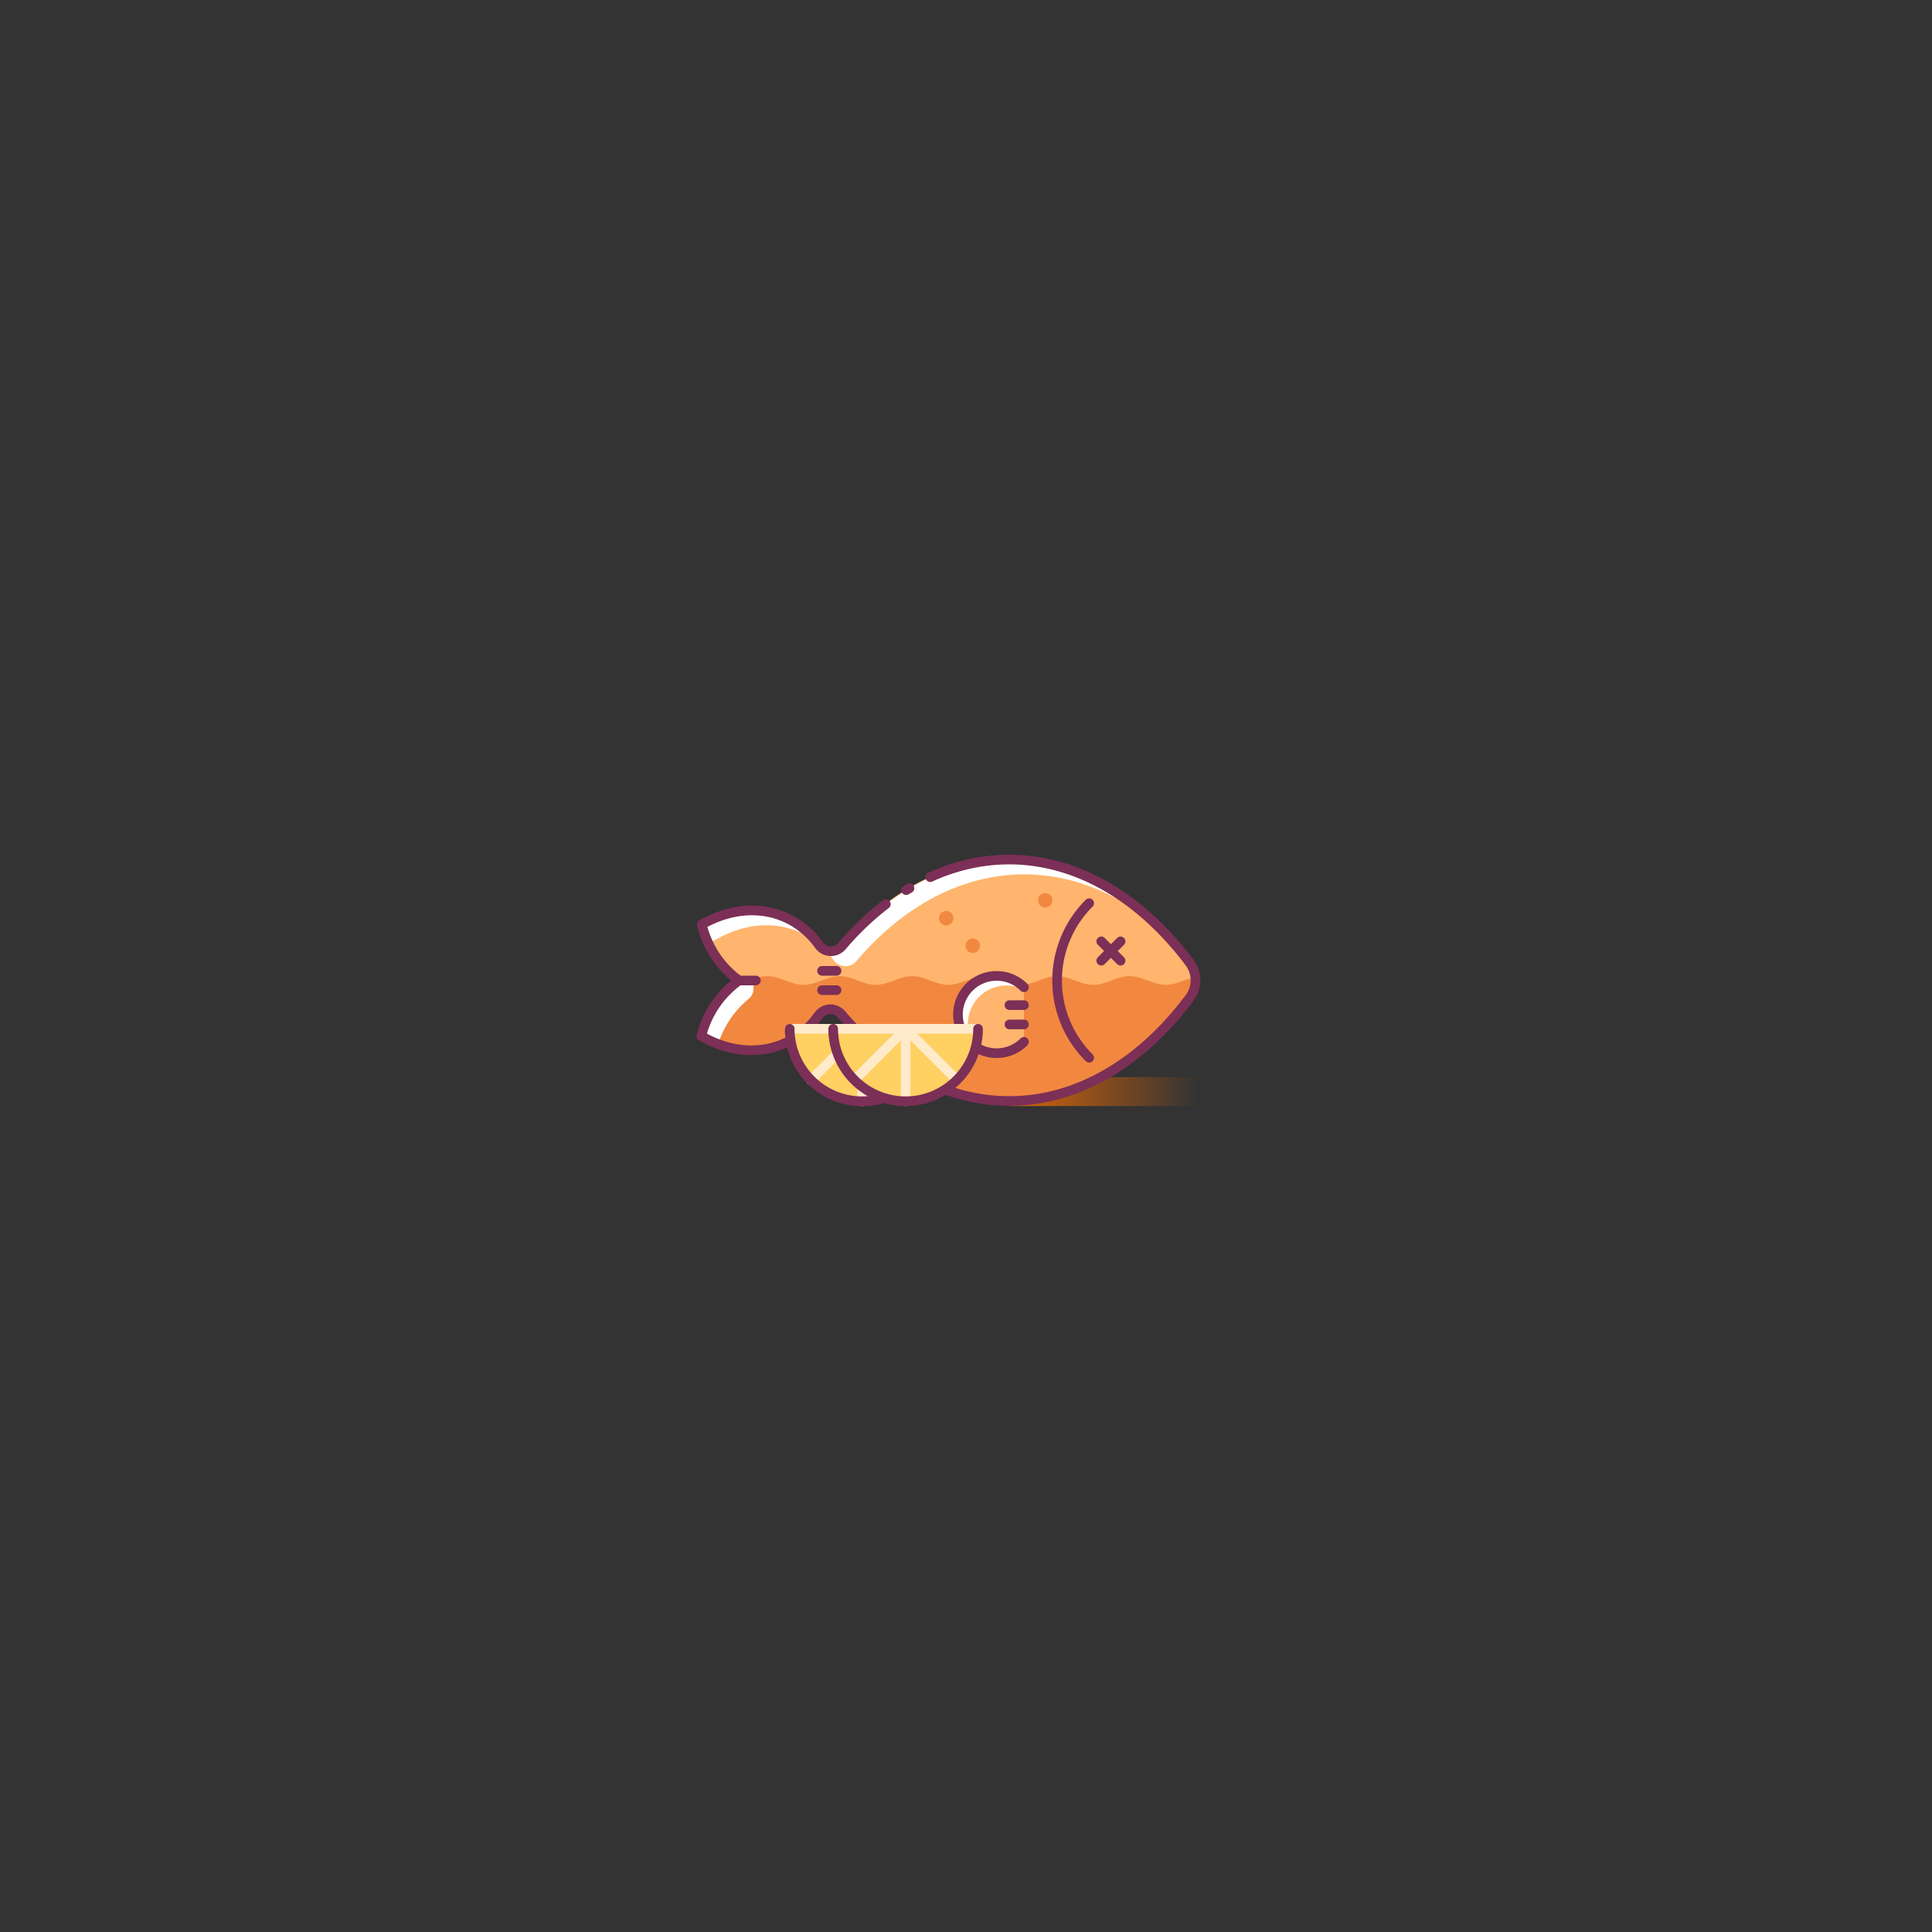 <?xml version="1.0" encoding="UTF-8"?> <svg xmlns="http://www.w3.org/2000/svg" xmlns:xlink="http://www.w3.org/1999/xlink" id="Layer_1" data-name="Layer 1" viewBox="0 0 400 400"><rect x="0" y="0" width="400" height="400" fill="#333333" stroke="none"/> <defs> <style>.cls-1{fill:#ffd062;}.cls-1,.cls-3{fill-rule:evenodd;}.cls-2,.cls-3,.cls-8{fill:none;stroke-linecap:round;stroke-linejoin:round;stroke-width:2px;}.cls-2{stroke:#ffeaca;}.cls-3,.cls-8{stroke:#7c2f57;}.cls-4{opacity:0.8;fill:url(#linear-gradient);}.cls-5{fill:#ffb56d;}.cls-6{fill:#f28840;}.cls-7{fill:#fff;}</style> <linearGradient id="linear-gradient" x1="209.03" y1="225.99" x2="249.03" y2="225.99" gradientUnits="userSpaceOnUse"> <stop offset="0" stop-color="#fe7100"></stop> <stop offset="0.98" stop-color="#fe7100" stop-opacity="0"></stop> </linearGradient> </defs> <title>Food Icons</title> <path class="cls-1" d="M193.5,213h-30a15,15,0,0,0,30,0Z"></path> <line class="cls-2" x1="193.5" y1="213" x2="163.5" y2="213"></line> <line class="cls-2" x1="178.5" y1="228" x2="178.5" y2="213"></line> <line class="cls-2" x1="189.1" y1="223.6" x2="178.5" y2="213"></line> <line class="cls-2" x1="167.9" y1="223.6" x2="178.5" y2="213"></line> <path class="cls-3" d="M193.5,213a15,15,0,0,1-30,0"></path> <rect class="cls-4" x="209" y="223" width="40" height="6"></rect> <path class="cls-5" d="M169.6,195.8c-5.4-7.5-15.1-9.5-24.3-4.3A20,20,0,0,0,153,203a20,20,0,0,0-7.8,11.5c9.2,5.3,18.9,3.2,24.3-4.3a3,3,0,0,1,4.7-.2c21.3,25,51.7,23.9,72.1-3.4a6.1,6.1,0,0,0,0-7.3c-20.5-27.3-50.9-28.4-72.1-3.4A3,3,0,0,1,169.6,195.8Z"></path> <path class="cls-6" d="M169.6,210.2a3,3,0,0,1,4.7-.2c21.3,25,51.7,23.9,72.1-3.4a6.1,6.1,0,0,0,1.2-4.4l-2.5.8c-3.1,1.2-4.4,1.2-7.5,0s-4.4-1.2-7.5,0-4.4,1.2-7.5,0-4.4-1.2-7.5,0-4.4,1.2-7.5,0-4.4-1.2-7.5,0-4.4,1.2-7.5,0-4.4-1.2-7.5,0-4.4,1.2-7.5,0-4.4-1.2-7.5,0-4.4,1.2-7.5,0-4.4-1.2-7.5,0a11.8,11.8,0,0,1-3.1.9,20.4,20.4,0,0,0-6.6,10.6C154.5,219.7,164.2,217.7,169.6,210.2Z"></path> <path class="cls-7" d="M145.3,191.5l1.7,3.6,1.3-.6c7.5-4.3,15.2-3.7,20.8.6C163.6,188.2,154.2,186.4,145.3,191.5Z"></path> <path class="cls-7" d="M172.6,198.8a3,3,0,0,0,4.7.2c18.7-22,44.5-23.8,64.3-5.4-20.2-21.5-47.6-20.8-67.3,2.4a3,3,0,0,1-3.4.8A18.6,18.6,0,0,1,172.6,198.8Z"></path> <path class="cls-7" d="M152.9,203.2a20,20,0,0,0-7.6,11.3,24,24,0,0,0,3.4,1.6,20,20,0,0,1,6.3-9.3,2.7,2.7,0,0,0,1-2.1v-1.5Z"></path> <path class="cls-7" d="M177.3,213a2.9,2.9,0,0,0-1-.7l2.9,2.9Z"></path> <path class="cls-8" d="M183.4,187.2a59.7,59.7,0,0,0-9.1,8.7,3,3,0,0,1-4.7-.2c-5.4-7.5-15.1-9.5-24.3-4.3A20,20,0,0,0,153,203a20,20,0,0,0-7.8,11.5c9.2,5.3,18.9,3.2,24.3-4.3a3,3,0,0,1,4.7-.2c21.3,25,51.7,23.9,72.1-3.4a6.1,6.1,0,0,0,0-7.3c-15.1-20.1-35.5-26-53.7-17.7"></path> <path class="cls-8" d="M188.3,183.9l-.7.4"></path> <path class="cls-8" d="M225.5,187a22.6,22.6,0,0,0,0,32"></path> <line class="cls-8" x1="228" y1="194.9" x2="232" y2="198.9"></line> <line class="cls-8" x1="232" y1="194.9" x2="228" y2="198.9"></line> <line class="cls-8" x1="153" y1="203" x2="156.5" y2="203"></line> <path class="cls-5" d="M212,215.7a8,8,0,1,1,0-11.3"></path> <path class="cls-7" d="M202.7,206.4a8,8,0,0,1,9.3-1.5v-.5a8,8,0,0,0-11.3,11.3l1.1.9A8,8,0,0,1,202.7,206.4Z"></path> <path class="cls-8" d="M212,215.7a8,8,0,1,1,0-11.3"></path> <line class="cls-8" x1="212" y1="208.1" x2="209" y2="208.1"></line> <line class="cls-8" x1="212" y1="212.1" x2="209" y2="212.1"></line> <line class="cls-8" x1="173.2" y1="201" x2="170.2" y2="201"></line> <line class="cls-8" x1="173.2" y1="205" x2="170.2" y2="205"></line> <circle class="cls-6" cx="195.9" cy="190.1" r="1.5"></circle> <circle class="cls-6" cx="201.4" cy="195.8" r="1.5"></circle> <circle class="cls-6" cx="216.4" cy="186.4" r="1.5"></circle> <path class="cls-1" d="M193.5,213h-30a15,15,0,0,0,30,0Z"></path> <line class="cls-2" x1="193.5" y1="213" x2="163.5" y2="213"></line> <line class="cls-2" x1="178.5" y1="228" x2="178.5" y2="213"></line> <line class="cls-2" x1="189.1" y1="223.6" x2="178.5" y2="213"></line> <line class="cls-2" x1="167.9" y1="223.6" x2="178.5" y2="213"></line> <path class="cls-3" d="M193.5,213a15,15,0,0,1-30,0"></path> <path class="cls-1" d="M202.5,213h-30a15,15,0,0,0,30,0Z"></path> <line class="cls-2" x1="202.5" y1="213" x2="172.5" y2="213"></line> <line class="cls-2" x1="187.5" y1="228" x2="187.5" y2="213"></line> <line class="cls-2" x1="198.1" y1="223.6" x2="187.5" y2="213"></line> <line class="cls-2" x1="176.9" y1="223.6" x2="187.5" y2="213"></line> <path class="cls-3" d="M202.5,213a15,15,0,0,1-30,0"></path> </svg> 